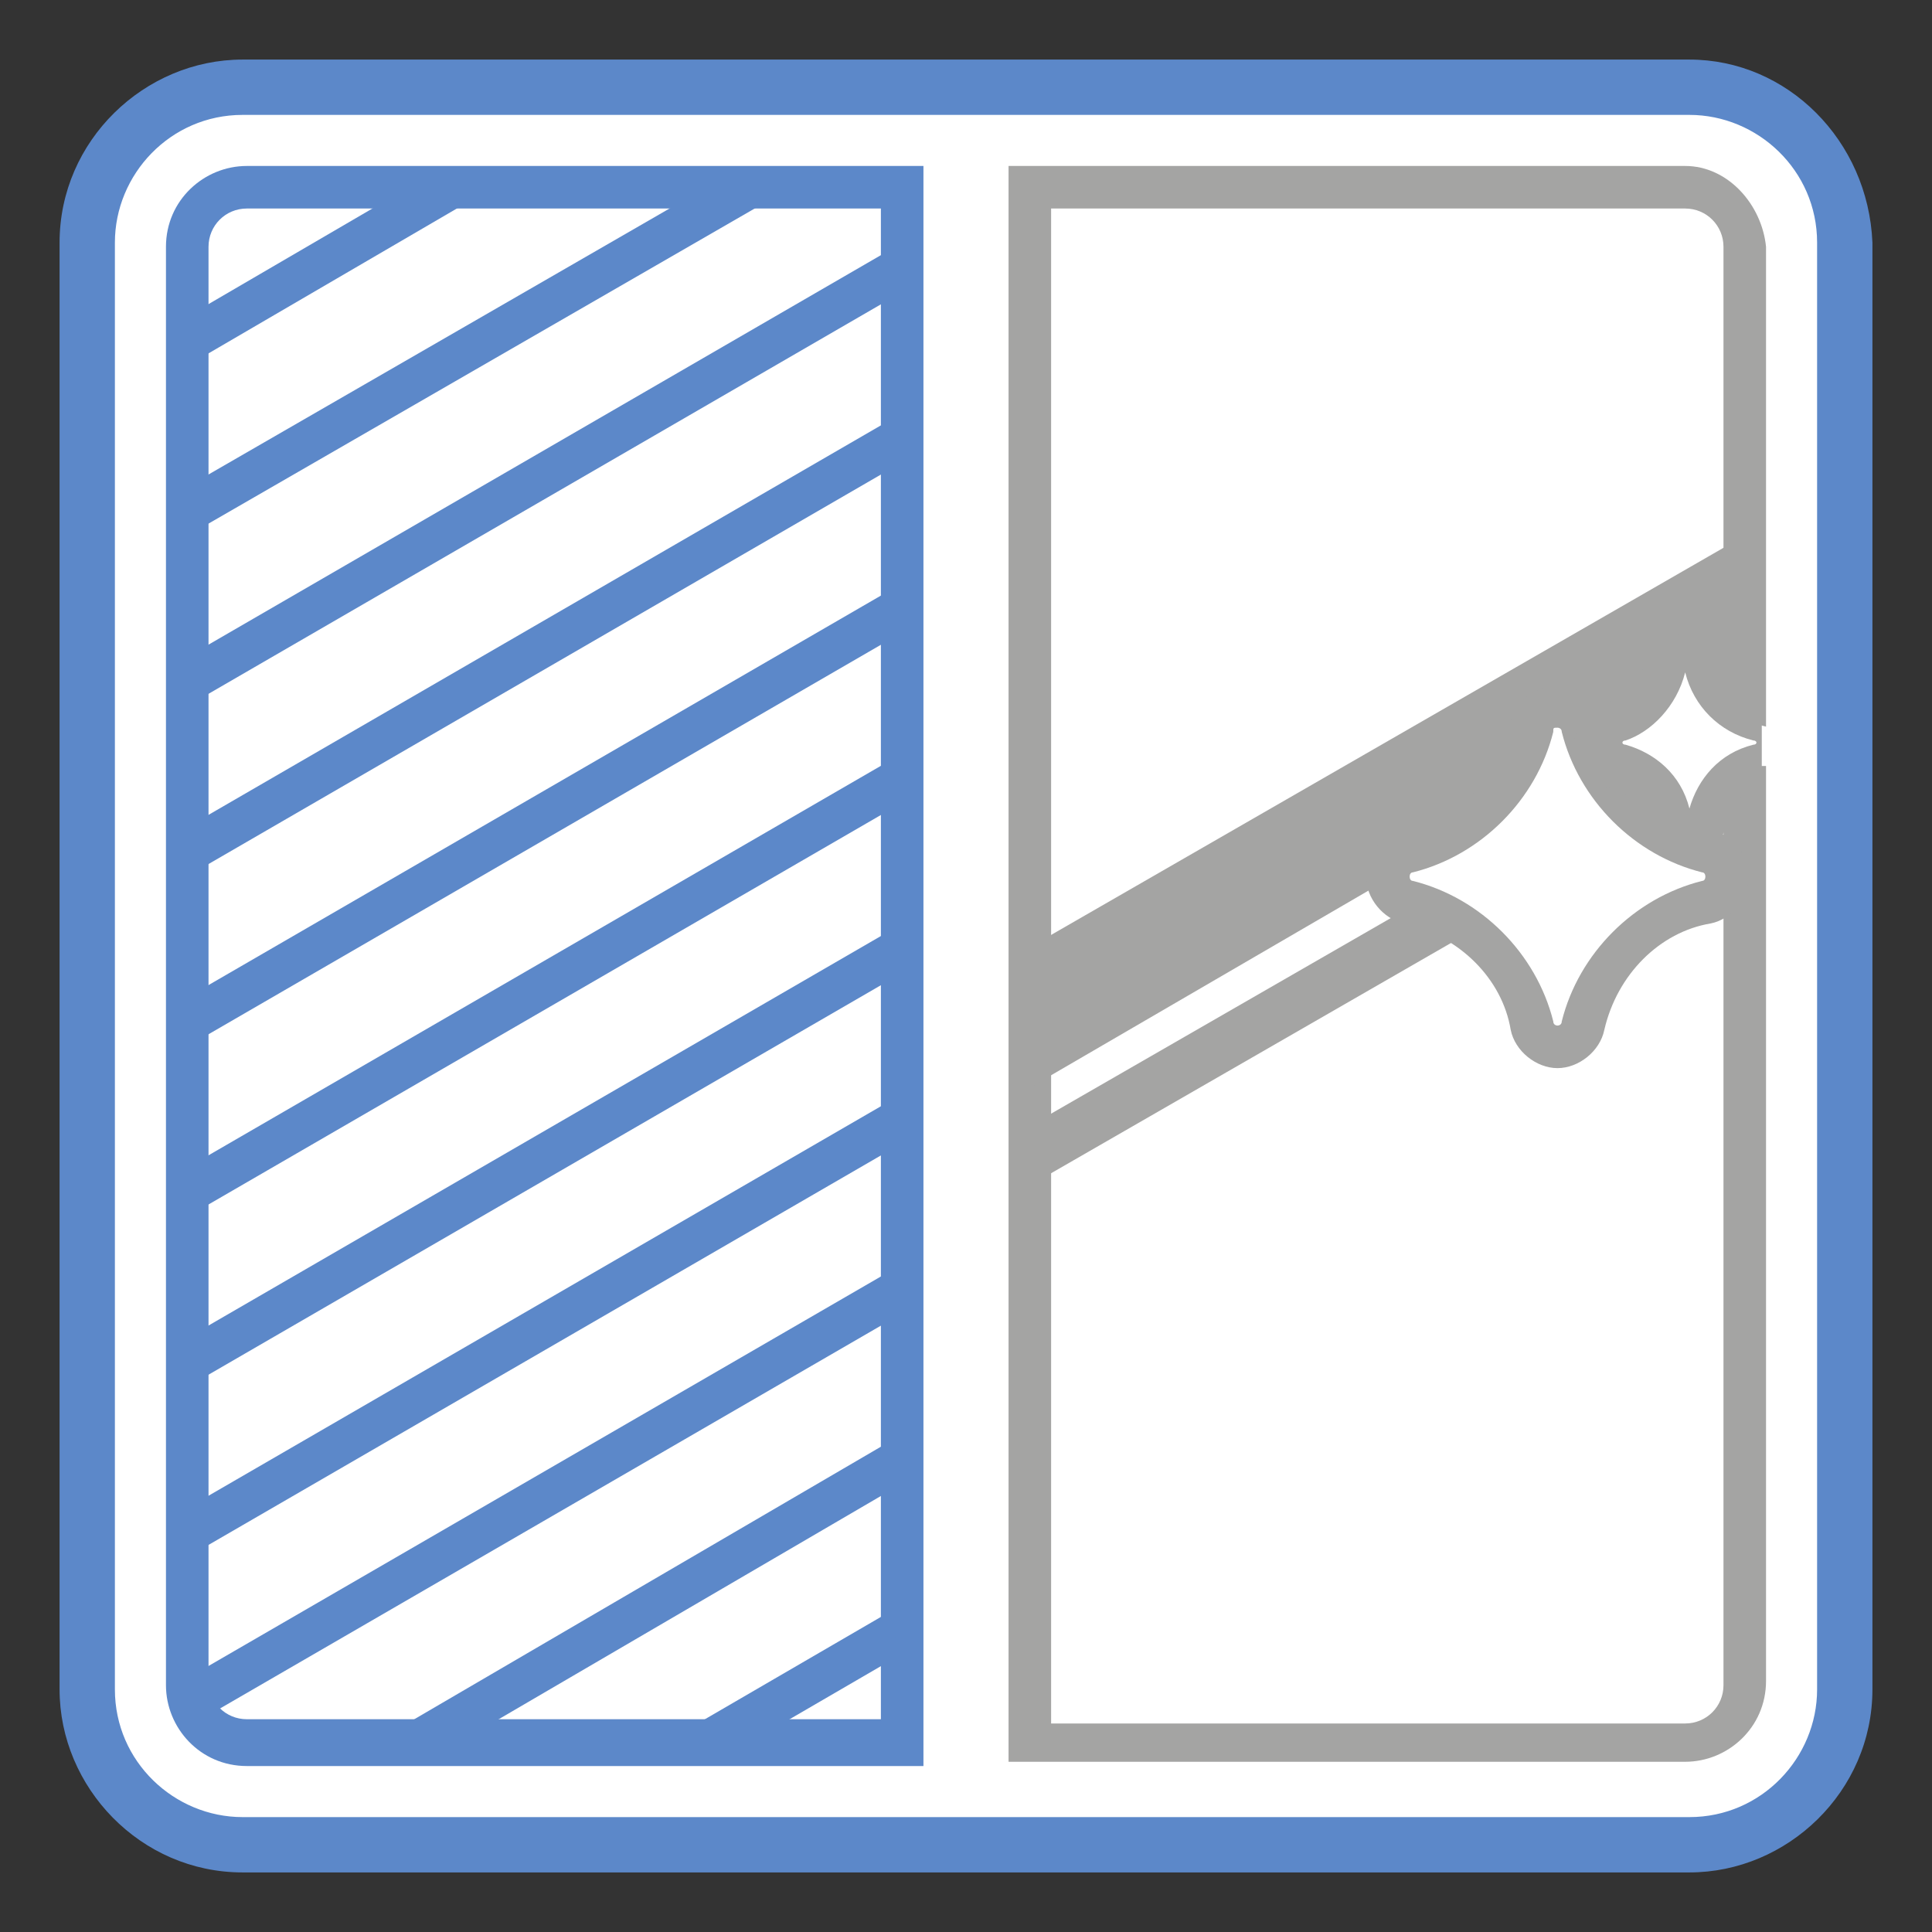 <?xml version="1.0" encoding="UTF-8"?>
<svg xmlns="http://www.w3.org/2000/svg" xmlns:xlink="http://www.w3.org/1999/xlink" version="1.1" id="LAYER_x5F_ALL" x="0px" y="0px" width="45.4px" height="45.4px" viewBox="0 0 45.4 45.4" style="enable-background:new 0 0 45.4 45.4;" xml:space="preserve">
<rect x="0" y="0" width="45.4" height="45.4" fill="#333333" stroke="none"/>
<style type="text/css">
	.st0{fill:#FFFFFF;}
	.st1{fill:#5C88C9;}
	.st2{fill:#A4A4A3;}
	.st3{fill:none;stroke:#5C88C9;stroke-miterlimit:10;}
</style>
<path class="st0" d="M39.7,43.3H5.6c-2,0-3.6-1.6-3.6-3.6V5.6c0-2,1.6-3.6,3.6-3.6h34.1c2,0,3.6,1.6,3.6,3.6v34.1  C43.3,41.7,41.7,43.3,39.7,43.3z"></path>
<path class="st1" d="M39.7,1.4c-11.3,0-22.7,0-34,0c-2.3,0-4.3,1.9-4.3,4.3c0,11.3,0,22.7,0,34c0,2.3,1.9,4.3,4.3,4.3  c11.3,0,22.7,0,34,0c2.3,0,4.3-1.9,4.3-4.3c0-11.3,0-22.7,0-34C43.9,3.3,42,1.4,39.7,1.4z M42.7,39.7c0,1.6-1.3,3-3,3  c-11.3,0-22.7,0-34,0c-1.6,0-3-1.3-3-3c0-11.3,0-22.7,0-34c0-1.6,1.3-3,3-3c11.3,0,22.7,0,34,0c1.6,0,3,1.3,3,3  C42.7,17,42.7,28.3,42.7,39.7z"></path>
<g>
	<g>
		<path class="st2" d="M39.6,4.9c0.5,0,0.9,0.4,0.9,0.9v33.8c0,0.5-0.4,0.9-0.9,0.9H24.7V4.9H39.6 M39.6,3.9H23.7v37.5h15.9    c1,0,1.9-0.8,1.9-1.9V5.8C41.4,4.8,40.6,3.9,39.6,3.9L39.6,3.9z"></path>
	</g>
	<g>
		<path class="st1" d="M20.7,4.9v35.5H5.8c-0.5,0-0.9-0.4-0.9-0.9V5.8c0-0.5,0.4-0.9,0.9-0.9H20.7 M21.7,3.9H5.8    c-1,0-1.9,0.8-1.9,1.9v33.8c0,1,0.8,1.9,1.9,1.9h15.9V3.9L21.7,3.9z"></path>
	</g>
</g>
<polygon class="st2" points="24.3,22.2 24.3,25.5 40.8,15.9 40.8,12.7 "></polygon>
<polygon class="st2" points="24.3,26.4 24.3,27.8 40.8,18.3 40.8,16.9 "></polygon>
<g>
	<path class="st0" d="M36.6,24.6c-0.3,0-0.5-0.2-0.6-0.5c-0.3-1.4-1.5-2.6-2.9-2.9c-0.3-0.1-0.5-0.3-0.5-0.6c0-0.3,0.2-0.5,0.5-0.6   c1.4-0.3,2.6-1.5,2.9-2.9c0.1-0.3,0.3-0.5,0.6-0.5c0.3,0,0.5,0.2,0.6,0.5c0.3,1.4,1.5,2.6,2.9,2.9c0.3,0.1,0.5,0.3,0.5,0.6   c0,0.3-0.2,0.5-0.5,0.6c-1.4,0.3-2.6,1.5-2.9,2.9C37.1,24.4,36.9,24.6,36.6,24.6z"></path>
	<path class="st2" d="M36.6,17.1c0,0,0.1,0,0.1,0.1c0.4,1.6,1.7,2.9,3.3,3.3c0.1,0,0.1,0.2,0,0.2c-1.6,0.4-2.9,1.7-3.3,3.3   c0,0.1-0.1,0.1-0.1,0.1c0,0-0.1,0-0.1-0.1c-0.4-1.6-1.7-2.9-3.3-3.3c-0.1,0-0.1-0.2,0-0.2c1.6-0.4,2.9-1.7,3.3-3.3   C36.5,17.1,36.5,17.1,36.6,17.1 M36.6,16.1c-0.5,0-1,0.4-1.1,0.9c-0.3,1.3-1.3,2.3-2.5,2.5c-0.5,0.1-0.9,0.6-0.9,1.1   c0,0.5,0.4,1,0.9,1.1c1.3,0.3,2.3,1.3,2.5,2.5c0.1,0.5,0.6,0.9,1.1,0.9c0.5,0,1-0.4,1.1-0.9c0.3-1.3,1.3-2.3,2.5-2.5   c0.5-0.1,0.9-0.6,0.9-1.1c0-0.5-0.4-1-0.9-1.1c-1.3-0.3-2.3-1.3-2.5-2.5C37.5,16.4,37.1,16.1,36.6,16.1L36.6,16.1z"></path>
</g>
<g>
	<path class="st0" d="M39.2,19.5l-0.1-0.4c-0.1-0.6-0.6-1-1.1-1.1l-0.4-0.1l0-0.4l0-0.4l0.4-0.1c0.6-0.1,1-0.6,1.1-1.1l0.1-0.4   l0.4,0H40l0.1,0.4c0.1,0.6,0.6,1,1.1,1.1l0.4,0.1l0,0.5l0,0.4L41.3,18c-0.6,0.1-1,0.6-1.1,1.1l-0.1,0.4l-0.4,0H39.2z"></path>
	<path class="st2" d="M39.6,15.8C39.6,15.8,39.7,15.8,39.6,15.8c0.2,0.8,0.8,1.4,1.6,1.6c0.1,0,0.1,0.1,0,0.1   c-0.8,0.2-1.3,0.8-1.5,1.5c0,0,0,0,0,0s0,0,0,0c-0.2-0.8-0.8-1.3-1.5-1.5c-0.1,0-0.1-0.1,0-0.1C38.8,17.2,39.4,16.6,39.6,15.8   C39.6,15.8,39.6,15.8,39.6,15.8 M41.4,16.7c-0.4-0.1-0.7-0.6-0.8-1c-0.1-0.5-0.5-0.8-1-0.8l0,0c-0.5,0-0.9,0.3-1,0.8   c-0.1,0.4-0.4,0.7-0.8,0.8c-0.5,0.1-0.8,0.5-0.8,1c0,0.5,0.3,0.9,0.8,1c0.4,0.1,0.7,0.4,0.8,0.8c0.1,0.5,0.5,0.8,1,0.8   c0.5,0,0.9-0.3,1-0.8c0.1-0.4,0.4-0.8,0.8-0.9V16.7z"></path>
</g>
<line class="st3" x1="4.6" y1="23.9" x2="21" y2="14.4"></line>
<line class="st3" x1="4.6" y1="27.9" x2="21" y2="18.4"></line>
<line class="st3" x1="4.6" y1="31.9" x2="21" y2="22.4"></line>
<line class="st3" x1="4.6" y1="35.9" x2="21" y2="26.4"></line>
<line class="st3" x1="4.6" y1="39.9" x2="21" y2="30.4"></line>
<line class="st3" x1="9.7" y1="41" x2="21" y2="34.4"></line>
<line class="st3" x1="16.7" y1="40.9" x2="21" y2="38.4"></line>
<line class="st3" x1="4.6" y1="19.9" x2="21" y2="10.4"></line>
<line class="st3" x1="4.6" y1="15.9" x2="21" y2="6.4"></line>
<line class="st3" x1="4.6" y1="11.9" x2="17.6" y2="4.4"></line>
<line class="st3" x1="4.6" y1="7.9" x2="10.6" y2="4.4"></line>
</svg>
